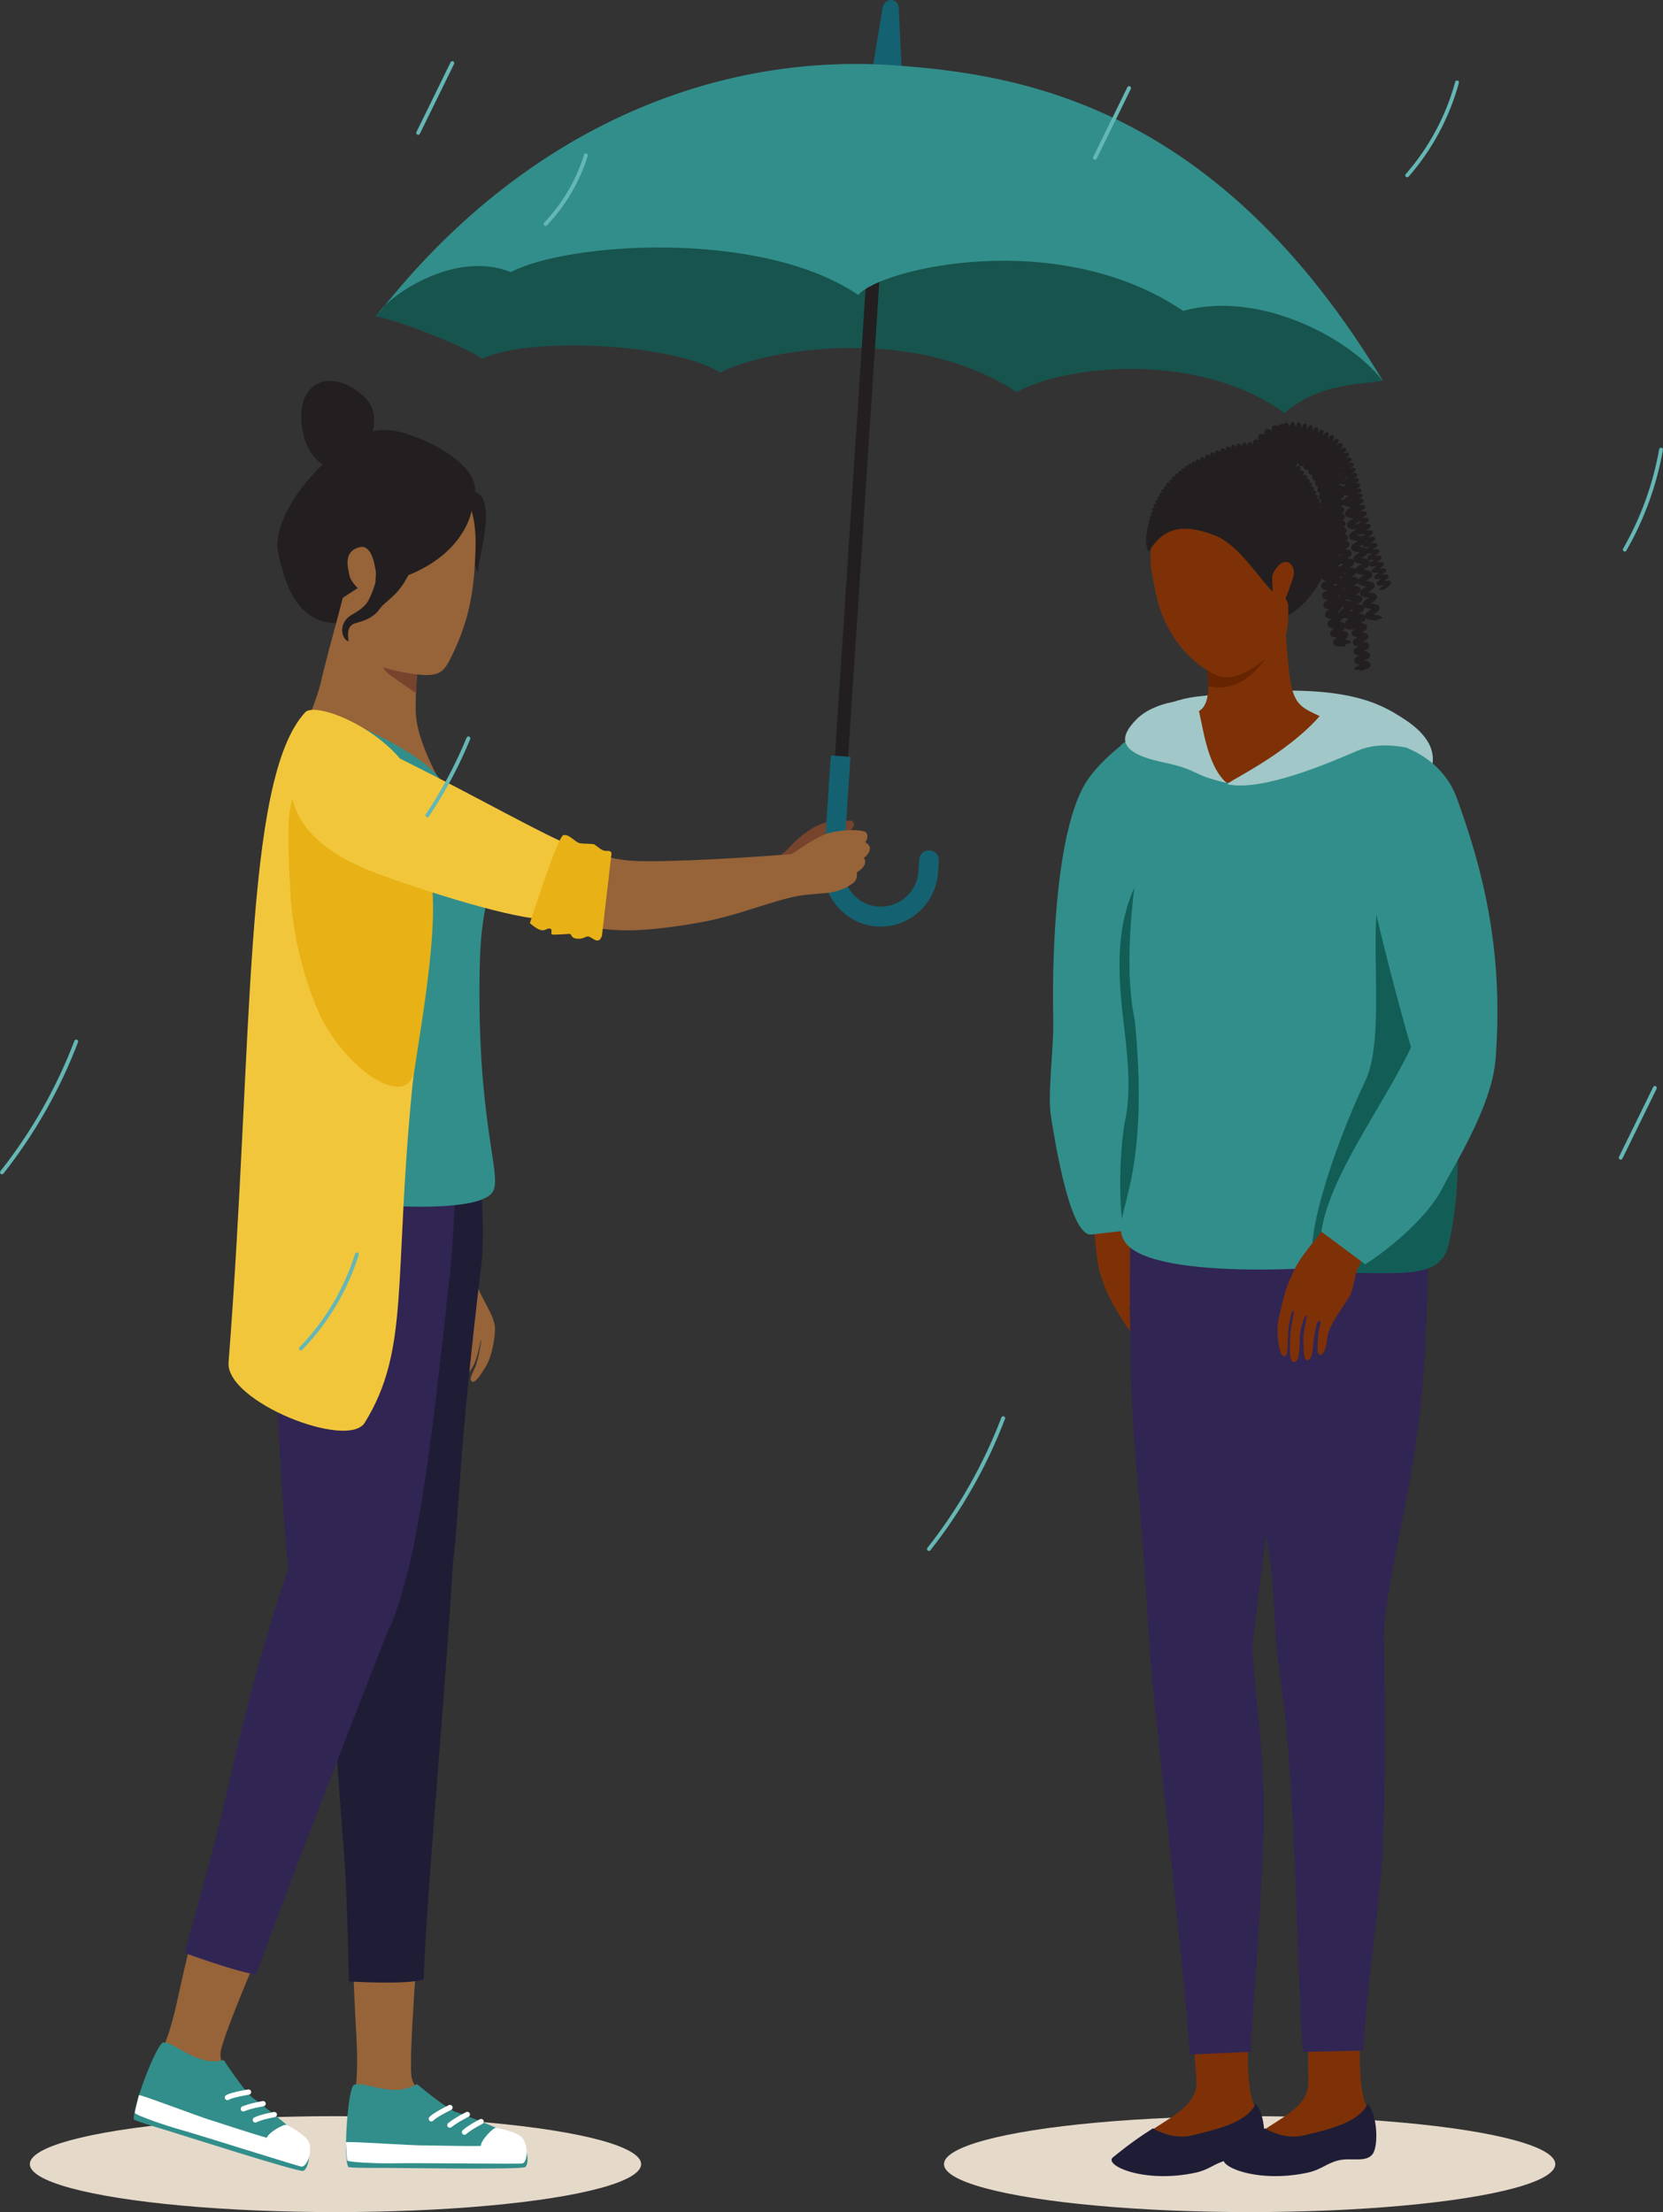 <?xml version="1.0" encoding="UTF-8"?>
<svg xmlns="http://www.w3.org/2000/svg" id="Layer_2" data-name="Layer 2" viewBox="0 0 568.18 755.94">
  <rect x="0" y="0" width="568.18" height="755.94" fill="#333333" stroke="none"/>
  <defs>
    <style>
      .cls-1 {
        fill: #65b7b5;
      }

      .cls-2 {
        fill: #976339;
      }

      .cls-3 {
        fill: #a1c7c8;
      }

      .cls-4 {
        fill: #e5d9ca;
      }

      .cls-5 {
        fill: #231f20;
      }

      .cls-6 {
        fill: #17544e;
      }

      .cls-7 {
        fill: #662400;
      }

      .cls-8 {
        fill: #7e3107;
      }

      .cls-9 {
        fill: #fff;
      }

      .cls-10 {
        fill: #76442d;
      }

      .cls-11 {
        fill: #146271;
      }

      .cls-12 {
        fill: #e09476;
      }

      .cls-13 {
        fill: #1e1d35;
      }

      .cls-14 {
        fill: #e8b115;
      }

      .cls-15 {
        fill: #125e57;
      }

      .cls-16 {
        fill: #f2c63b;
      }

      .cls-17 {
        fill: #328e8a;
      }

      .cls-18 {
        fill: #312553;
      }
    </style>
  </defs>
  <g id="Layer_1-2" data-name="Layer 1">
    <g>
      <g>
        <ellipse class="cls-4" cx="114.62" cy="739.55" rx="104.43" ry="16.39"></ellipse>
        <ellipse class="cls-4" cx="426.95" cy="739.55" rx="104.43" ry="16.39"></ellipse>
        <g>
          <g>
            <path class="cls-12" d="M124.66,373.05c-1.37,14.89,17.37,55.66,22.3,64.39,1.14,2.01,8.03,5.18,10.14,4.23,4.56-2.05,3.64-7.52,3.22-10.63-2.06-15.26-5.05-37.7-8.76-48.69-2.79-8.27-4.58-22.19-9.65-24.63-6.65-3.19-16.5,7.3-17.24,15.33Z"></path>
            <path class="cls-2" d="M146.49,437.2c-.92,7.66.78,11.67.83,13,.55,5.24,3.2,5.75,2.67,11.99-.62,3.1-1.48,4.72-.97,5.71.34.65,1.14,1.04,2.78-2.26,1.49-2.98,2.26-6.64,2.39-6.32.2.46.28,4.12-1.41,7.69-.91,1.77-.86,2.48-.58,3.08.71,1.53,3.87.81,6.94-11.34.43-1.72.31,4.71-.44,6.89-.85,2.45-4.26,5.86-2.77,7.05,2.05,1.62,3.83-2.97,5.54-5.56,1.72-2.59,2.68-9.27,2.89-9.25.21.02-.93,6.74-1.89,9.06-.78,1.89-1.99,3.89-1.59,4.67.62,1.16,1.62,1.16,5.03-4.52,2.43-3.88,3.32-11.1,3.21-13.29-.23-4.7-4.98-10.18-6.44-15.57l-9.77-21.21-9.6-.69,3.15,20.86Z"></path>
          </g>
          <path class="cls-10" d="M291.57,281.01c-.77-1.29-3.5-.03-5.98-.28-3.57-.37-9.57,1.96-16.2,9.13-1.44,1.55-3.12,2.94-6.24,4.03-1.73.6,3.38,4.55,6.74,3.92,2.63-.5,4.96-5.12,5.94-5.31,5.87-1.15,5.05-3.29,9.79-5.58,4.57-2.2,6.81-4.48,5.95-5.9Z"></path>
          <g>
            <path class="cls-11" d="M296.94,30.62l11.44-.38-1.29-26.75c.3-4.52-5.34-4.71-5.64-.19l-4.51,27.32Z"></path>
            <path class="cls-6" d="M306.23,27.69s114.07,17.9,166.02,102.39c-6.14,1.41-21.21.42-33.41,11.12-28.18-20.88-73.92-16.95-91.51-7.21-35.37-23.5-86.8-14.44-101.23-6.64-15.09-9.73-64.52-12.7-81.38-4.73-2.81-2.71-28.17-13.35-36.57-14.5,51.11-59.58,117.36-84.73,178.07-80.43Z"></path>
            <g>
              <rect class="cls-5" x="195.09" y="180.38" width="194.85" height="4.52" transform="translate(91.12 462.58) rotate(-86.25)"></rect>
              <path class="cls-11" d="M290.56,258.61l-2.45,37.32c-.45,6.87,4.48,13.01,11.32,13.82,7.34.86,13.88-4.65,14.36-11.94l.27-4.08c.12-1.85,1.72-3.25,3.57-3.13h0c1.85.12,3.25,1.72,3.13,3.57l-.26,3.91c-.7,10.74-9.84,19.1-20.58,18.54-10.88-.57-19.24-10.01-18.53-20.85l2.47-37.59,6.7.44Z"></path>
            </g>
            <path class="cls-17" d="M305.04,22.29c44.59,3.06,111.36,14.19,167.77,108.43-10.54-14.61-42.09-31.81-68.59-24.47-42.29-28.79-103.12-14.63-110.99-5.46-33.6-22.78-100.12-17.8-118.7-7.79-19.45-7.93-42.33,8.72-45.09,13.99,49.76-63.42,114.88-88.86,175.6-84.7Z"></path>
          </g>
          <g>
            <path class="cls-2" d="M140.72,710.3c2.08,8.82,25.25,14.62,29.31,18.95,1.23,1.31-3.78,5.37-13.02,6.04-1.56.11-12.7-1.04-22.63-2.11-7.44-.81-12.25-.05-13.33-2.03-1.63-3-.87-7.46-.42-10.37,2.69-17.22.76-22.93.08-48.44-.47-17.67,2.89-26.39,6.82-33.28,3.74-6.57,16.06,11.36,15.96,14.39-.09,3.03-4.17,50.95-2.78,56.86Z"></path>
            <path class="cls-17" d="M142.45,712.2s10.27,8.57,13.44,9.59c4.24,1.36,18.95,7.33,21.12,8.96,3.58,2.69,3.88,8.92,2.38,9.83-1.51.9-43.91.27-46.92.27s-13.31.05-13.5-.34c-1.76-3.53-.11-27.09,1.97-28.04,3.43-1.57,13.3,4.73,21.52-.27Z"></path>
            <path class="cls-9" d="M145.52,733.15c.76-.02,14.74.34,18.76.18-.1-1.83,4.27-6.4,5.25-6.2,1.24.25,6.72,1.41,8.55,3.08,2.48,2.26,2.36,8.51.42,9.11-.77.24-36.82-.21-42.82-.07-6.63.15-16.86-.32-17.03-.98-.2-.78-.45-6.19-.45-6.19.73-.43,22.51,1.18,27.32,1.08Z"></path>
            <path class="cls-9" d="M158.7,729.53c-.24,0-.48-.09-.65-.28-.34-.36-.33-.93.03-1.27,1.82-1.72,5.75-3.7,5.92-3.78.44-.22.98-.04,1.2.4.22.44.04.98-.4,1.2-.04.02-3.86,1.94-5.49,3.48-.17.16-.4.25-.62.25Z"></path>
            <path class="cls-9" d="M153.7,727.12c-.26,0-.51-.11-.69-.32-.32-.38-.27-.95.11-1.26,2.15-1.8,6-3.7,6.16-3.78.44-.22.98-.03,1.2.41.22.45.03.98-.41,1.2-.04.02-3.81,1.88-5.8,3.54-.17.14-.37.21-.58.21Z"></path>
            <path class="cls-9" d="M147.36,724.97c-.22,0-.44-.08-.61-.24-.36-.34-.38-.91-.04-1.27,1.42-1.52,6.11-3.82,6.64-4.07.45-.22.98-.03,1.2.42.22.45.03.98-.42,1.2-1.36.66-5.1,2.6-6.11,3.68-.18.19-.42.28-.66.28Z"></path>
          </g>
          <g>
            <path class="cls-2" d="M75.33,701.67c-.57,9.04,19.91,21.32,22.54,26.64.8,1.61-5.18,4.04-14.21,2-1.52-.35-11.85-4.68-21.04-8.59-6.89-2.93-11.71-3.6-12.16-5.81-.68-3.34,1.33-7.39,2.61-10.04,7.57-15.69,6.59-21.95,13.36-46.57,4.68-17.05,9.88-19.03,15.64-24.49,5.49-5.2,15.35,10.39,14.38,13.26-.97,2.87-20.74,47.55-21.12,53.6Z"></path>
            <path class="cls-17" d="M76.44,703.99s7.34,11.18,10.08,13.08c3.66,2.53,16,12.52,17.6,14.7,2.65,3.61,1.13,9.67-.58,10.1-1.7.43-42.09-12.49-44.98-13.36-2.88-.88-12.75-3.82-12.82-4.25-.66-3.89,7.77-25.95,10.03-26.26,3.74-.5,11.36,8.39,20.67,5.99Z"></path>
            <path class="cls-9" d="M73.29,724.93c.73.21,14.01,4.61,17.89,5.62.44-1.78,5.94-4.88,6.82-4.41,1.12.6,6.02,3.31,7.29,5.43,1.72,2.89-.21,8.83-2.24,8.84-.81,0-35.17-10.89-40.95-12.5-6.39-1.78-16.04-5.21-16.01-5.89.04-.81,1.37-6.05,1.37-6.05.82-.2,21.2,7.66,25.83,8.96Z"></path>
            <path class="cls-9" d="M87.22,725.33c-.33,0-.65-.18-.8-.5-.22-.44-.04-.98.4-1.2,2.24-1.12,6.58-1.87,6.76-1.9.49-.08.95.25,1.04.73.08.49-.25.95-.73,1.04-.04,0-4.26.74-6.26,1.74-.13.06-.27.1-.4.1Z"></path>
            <path class="cls-9" d="M83.13,721.57c-.35,0-.68-.2-.83-.55-.19-.46.02-.98.47-1.18,2.58-1.1,6.81-1.8,6.99-1.83.49-.08.95.25,1.03.74.08.49-.25.95-.74,1.03-.04,0-4.2.69-6.58,1.7-.11.05-.23.07-.35.07Z"></path>
            <path class="cls-9" d="M77.69,717.68c-.31,0-.61-.16-.78-.45-.25-.43-.1-.98.33-1.23,1.8-1.04,6.96-1.88,7.54-1.97.49-.08.95.26,1.03.75s-.26.95-.75,1.03c-1.49.24-5.64,1.01-6.92,1.75-.14.08-.3.12-.45.12Z"></path>
          </g>
          <path class="cls-5" d="M160.58,167.95c10.34-.36,2.8,22.41,2.7,27.67-1.26-2.19-6.42-18.68-8.13-21.65,0,0-10.46-5.46,5.43-6.02Z"></path>
          <path class="cls-5" d="M150.56,175.45c1.49-18.05-22.42-28.82-27.17-26.3-17.52,9.31-30.7,29.16-28.38,39.72,2.59,11.79,6.67,23.51,19.59,24.09,18.37.83,32.28,7.07,35.96-37.52Z"></path>
          <path class="cls-13" d="M161.99,385.24c-7.51-14.99-61.2-18.36-62.06,11.39-1.1,37.96,8.15,94.34,15.37,129.24-2.25,32.65-.9,66.21.73,87.63,2.17,28.49,2.21,25.48,3.19,63.62,0,0,19.87,1.24,25.53-.7.83-27.19,7.9-103.99,9.99-142.35,2.34-17.58,1.58-34.27,9.75-102.22,1.82-15.16-1.83-43.37-2.5-46.63Z"></path>
          <path class="cls-18" d="M157.37,363.45c-33.04-2-59.09-5.01-61.26,20.74-4.55,53.79-.86,117.81,2.39,151.93-8.89,25.89-15.47,51.61-19.38,69.2-6.2,27.9-8.63,34.43-16.01,62.07,0,0,17.9,6.57,24.4,7.35,10.47-28.96,33.33-87.6,45.25-118.02.67-1.1,1.23-2.27,1.66-3.5.58-1.68,1.14-3.34,1.69-5.02.03-.07.05-.14.08-.21.41-1.05.72-2.08.95-3.08,5.29-17.44,9.19-39.96,16.68-110.54,1.61-15.19,3.71-67.57,3.56-70.91Z"></path>
          <path class="cls-2" d="M145.14,205.73c-1.07,9.67-3.19,23.08-3.12,36.71.07,12.26,9.88,26.06,11.69,32.61-.22,18.84-54.55,19.27-59.9,15.54,2.24-24.38,13.74-48.51,15.69-56.95,3.82-16.53,9.08-32.05,10.54-43.92,1.98-16.05,24.63,11.5,25.09,16Z"></path>
          <path class="cls-17" d="M166.65,296.1c-3.28-12.24-5.5-7.39-16.2-29.46-4.14-8.55-39.41-25.8-43.99-21.8-12.9,32.08-20.97,154.78-14.44,160.9,4.18,3.92,72.3,12.23,76.65.93,2.48-6.44-5.94-25.16-4.75-77.06.52-22.78,5.09-24.7,2.73-33.51Z"></path>
          <path class="cls-16" d="M143.03,271.97c-3.39-19.48-34.05-32.69-38.63-28.68-21.41,22.81-17.77,112.6-26.31,222.26-1.05,13.48,40.76,29.98,46.53,20.63,15.46-25.08,9.8-48.29,16.16-113.94,2.2-22.68,10.75-51.43,2.26-100.27Z"></path>
          <path class="cls-14" d="M141.54,365.85c3.77-24.21,10.68-63.59,2.8-73.78-6.13-7.94-31.49-39.6-41.52-24.91-4.56,6.68-5.04,12.64-3.55,38.76,1.19,20.84,8.59,38.46,11.11,43.06,10.32,18.85,29.18,29.52,31.15,16.87Z"></path>
          <path class="cls-10" d="M127.71,219.2c-6.57-12.06,16.52-11.88,16.09-6.6-1.31,15.85-1.66,24.19-1.66,24.19,0,0-2.33-1.41-8.09-5.53-5.32-3.81-1.41-3.03-6.33-12.06Z"></path>
          <path class="cls-2" d="M140.35,160.81c2.35.09,23.19-3.09,22.12,27.05-.44,12.5-1.59,22.85-8.02,36.08-2.95,6.07-4.15,8.28-17.01,5.71-6.4-1.28-16.41-3.18-19.74-16.84-2.37-9.7,2.49-31.59,3.03-36.84,1.45-14.07,12.88-13.66,19.62-15.15Z"></path>
          <path class="cls-5" d="M161.64,170.91c4.59-10.17-13.03-19.43-19.77-21.56-16.77-7.18-26.3,2.2-37.7,21.61-11,18.74.04,35.73,5.97,39.03,2-2.52,4.81-4.32,13.29-9.81,1.64-1.06,1.25-10.7,2.56-9.44,5.45,5.27-.76,9.84,4.87,8.52,23.41-5.5,30.59-20.1,30.78-28.34Z"></path>
          <path class="cls-2" d="M128.01,193.18c-.48-2.64-1.91-6.94-5.01-6.21-5.93,1.38-4.09,7-3.61,9.66.48,2.66,5.05,6.86,6.49,6.28,1.44-.57,2.61-7.07,2.13-9.73Z"></path>
          <path class="cls-5" d="M119.17,161.56s-14.6.57-16.16-17.1c-1.28-14.51,10.46-18.8,21.14-9.14,10.67,9.66-4.97,26.24-4.97,26.24Z"></path>
          <path class="cls-5" d="M153.72,179.62s-6.66,2.85-14.67,17.8c-3.51,6.56-7.5,8.03-9.24,10.56-2.32,3.38-5.8,4.23-8.58,5.05-3.54,1.04-1.87,6.19-2.22,6.1-2.1-.52-3.78-5.89.89-8.86,1.98-1.26,4.58-2.47,6.01-5.15,2.96-5.56,3.31-11.75,5.21-14.61,2.96-4.45,19.99-17.84,22.6-10.89Z"></path>
          <path class="cls-2" d="M295.61,287.85c1.13-1.59.94-3.14-.13-3.62-1.83-.82-6.99-.65-10.58.05-5.04.99-8.3,3.67-14.46,7.6-.25.02-.47.04-.67.05-14.65,1.16-40.67,2.77-52.78,2.28-9.42-.38-14.9-3.87-21.37-1.56-11.84,4.23-13.26,17.28-.85,21.72,7.7,2.76,15.88,5.9,43.77.98,13.89-2.45,24.18-7.27,34.28-9.21,4.54-.7,9.99-.91,10.86-1.1,4.78-1.09,5.51-1.78,7.51-3.07,1.16-.75,1.8-1.91,1.54-3.87,2-1.12,3.74-3.16,2.42-4.94.83-.47,3.9-3.51.48-5.32Z"></path>
          <path class="cls-16" d="M182.13,313.77c2.98-5.63,10.1-17.57,10.17-25.98-14.43-6.63-35.39-18.89-64.54-32.89-21.67-10.41-26.81-1.64-28.1,12.49-.84,9.24,4.9,21.25,26.31,29.99,8.67,3.54,41.15,14.54,56.15,16.4Z"></path>
          <path class="cls-14" d="M192.44,285.44c1.77-.69,4.09,2.42,5.65,2.71,1.03.2,4.05.17,4.79.34.47.11,1.99,1.63,3.21,2.12,1.22.5,2.33-.37,2.85.93l-3.27,28.15c-1.02,3.35-3.12.84-4.32.42-1.26-.44-1.61.83-4,.69-2.52-.15-1.93-1.72-2.76-1.67s-4.67.33-5.83.24c-.99-.08.37-1.86-.91-2.05-1.72-.25-1.87,2.4-6.81-1.84,0,0,9.37-29.25,11.38-30.04Z"></path>
        </g>
        <g>
          <path class="cls-8" d="M408.78,711.27c.28,10.54-13.85,13.55-20.84,21.35-2.71,3.02,31.2,2.24,34.06-2.55,1.86-3.1,9.84-5.45,7.23-9.31-4.86-7.2-1.98-31.6-2.38-39.39-1.36-26.62-20.86-3.85-20.74-.72.12,3.13,2.51,24.36,2.67,30.62Z"></path>
          <path class="cls-13" d="M393.92,727.31s6.51,4.18,13.56,2.38c7.51-1.91,18.36-4.07,21.54-10.76,3.28,3.29,3.85,14.42,1.66,17.23-2.35,3.02-7.47.99-11.85,2.16-4.07,1.08-5.73,3.15-10.31,4.14-17.84,3.85-31.63-2.64-28.24-5.26,1.59-1.23,5.89-4.98,13.64-9.88Z"></path>
          <path class="cls-8" d="M373.67,418.73c.66,6.26,1.01,12.93,2.51,17.43,1.42,4.26,2.63,7.12,4.88,10.83,1.48,2.43,2.95,5.17,4.15,6.62,2.78,3.36,6.42,7.98,7.76,4.92.39-.89-2.82-4.45-4.7-7.14-1.89-2.69-2.93-5.04-2.66-4.86.4.27,2.51,3.6,5.07,6.51,2.14,2.44,6.46,7.63,7.54,5.8.92-1.55-1.26-3.61-5.11-7.97-1.27-1.43-3.41-6.32-2.97-6.31.42,0,2.73,4.39,4.33,5.98,1.87,1.85,5.57,6.19,6.54,4.67,1.02-1.6-1.78-4.23-3.74-6.99-1.83-2.57-2.72-5.4-2.56-5.49.16-.09,1.16,1.8,3.02,3.95,1.62,1.88,4.28,5.29,5.08,4.33.85-1.02-.17-3.29-2.32-5.97-.96-1.2-1.67-3.01-2.04-4.31-1.43-5.03-2.07-10.99-2.77-12.36-2.69-5.22-3.94-5.47-4.83-9.94-.76-3.81.21-24.2.21-24.2l-19.56-1.95s1.48,19.84,2.17,26.46Z"></path>
          <path class="cls-17" d="M359.04,381.33c-1.18-7.29,1-23.19.81-32.23-.6-29.04,1.78-67.92,11.72-82.56,7.17-10.56,22.13-19.38,23.18-19.5-4.69,23.17.46,132.02-3.75,172.72l-17.87,2.09c-7.44,1.43-12.58-31.17-14.1-40.54Z"></path>
          <path class="cls-15" d="M384.39,383.04c2.23-10.29.79-22.83-.61-34.49-3.66-30.62.58-41.82,11.38-59.13,4.03-6.46,19.56,90.14,15.36,130.85l-22.29,5.71c-7.44,1.43-5.85-33.67-3.84-42.94Z"></path>
          <path class="cls-18" d="M446.8,407.76c.43,8.85-15.1,119.67-18.91,155,.22,11.36,4.91,41.1,3.79,65.46-2.26,49.11-3.5,53.32-4.32,72.94l-20.81.92c-1.45-22.14-11.08-110.12-12.64-125.33-.93-9.14-1.79-23.59-1.92-25.74-4.28-69.14-6.68-55.12-5.73-142.79l60.54-.44Z"></path>
          <path class="cls-8" d="M447.03,711.27c.28,10.54-13.85,13.55-20.84,21.35-2.71,3.02,31.2,2.24,34.06-2.55,1.86-3.1,9.84-5.45,7.23-9.31-4.86-7.2-1.98-31.6-2.38-39.39-1.36-26.62-18.37-3.72-18.25-.59.12,3.13,0,24.24.17,30.5Z"></path>
          <path class="cls-13" d="M432.17,727.31s6.51,4.18,13.56,2.38c7.51-1.91,18.36-4.07,21.54-10.76,3.28,3.29,3.85,14.42,1.66,17.23-2.35,3.02-7.47.99-11.85,2.16-4.07,1.08-5.73,3.15-10.31,4.14-17.84,3.85-31.63-2.64-28.24-5.26,1.59-1.23,5.89-4.98,13.64-9.88Z"></path>
          <path class="cls-18" d="M486.27,383.69c3.27,27.51,1.16,81.23-1.27,100.5-3.91,31.03-9.91,50.48-12.25,72.27.22,11.36.88,45.61-.21,73.28-.83,20.9-4.81,40.64-6.77,71.01l-20.54.44c-.94-8.39-1.73-35.67-2.84-63.8-1.2-30.55-3.07-52.39-5.36-67.47-1.89-12.42-1.04-18.81-3.01-36.38-7.5-42.67-9.88-135.34-8.56-131.81l60.81-18.03Z"></path>
          <path class="cls-3" d="M480.26,246.07c-10.63-7.12-23.69-13.43-70.99-8.07-13.01,1.47-21.23,8.68-22.25,10.25-3.86,5.96,44.86,32.61,67.6,34.58,13.59,1.18,52.63-18.7,25.64-36.76Z"></path>
          <path class="cls-8" d="M438.04,198.86c2.73,35.42,1.66,40.26,9.56,44.27,8.8,4.47,18.13,7.49,22.28,8.41,6.85,1.52-10.43,25.81-17.46,29.99-7.03,4.18-33.12,12.83-39,7.46-3.85-3.53-26.69-14.04-22.65-36.2.94-5.15,11.46-5.35,19.04-9.91,8.94-5.38-4.69-41.96-.65-44.75,4.04-2.78,28.49-5.03,28.88.73Z"></path>
          <path class="cls-7" d="M412.24,224.93s.46,5.36.55,9.51c5.78,1.55,15.65.36,23.97-16.9,4.57-9.47-25.15,4.98-24.53,7.38Z"></path>
          <path class="cls-8" d="M438.17,187.44c1.49-11.56,4.27-5.68-3.45-17.15-9.14-13.56-39.27-.22-40.7,10.58-1.42,10.81-1.26,11.68,1.03,22.47,4.03,18.88,18.95,28.41,24.11,28.11,4.09.36,12.32-4.26,18.98-12.01,4.51-5.25.03-32,.03-32Z"></path>
          <path class="cls-17" d="M453.52,244.12c-1.23,8.59-28.64,24.22-34.59,23.3-2.83-.85-8.85-10.3-12.69-23.75-1.34-.26-13.51,2.06-17.02,4.24-2.34,14.51,6.33,53.12,6.33,53.12l69.56-6.05,11.97-43.27-23.57-7.6Z"></path>
          <path class="cls-17" d="M465.59,249.8c-5.6,9.39-50.46,79.57-63.73,13.99-1.34-11.66.82-18.09,1.59-20.45-2.93.29-15.58,7.48-20.35,11.12-.25.34,7.71,28.07,6.63,34.16-1.58,8.89-6.48,39.58-2.01,60.03,5.8,58.85-9.28,66.98-3.39,75.75,9.39,14.01,76.89,9.06,89.26,6.27,13.22-2.98,6.83-43.9,4.04-56.07,2.25-22.33,10.76-37.81,11.75-48.6,1.38-15.14,10.76-58.9-11.4-72.34-4.07-2.1-8.08-2.77-12.38-3.87Z"></path>
          <path class="cls-15" d="M452.51,434.99c25.57-.46,39.59,2.93,42.44-9.8.92-4.11,4.57-18.58,2.51-48.01-1.87-26.78-9.41-47.84-11.82-70.98-1.69-16.23-.27-8.85-9-7.51-12.95,1.99-1.32,52.17-10.16,70.66-11.08,23.19-25.51,65.84-13.97,65.64Z"></path>
          <path class="cls-17" d="M511,361.62c2.88-37.91-4.88-65.74-13.23-88.8-7.52-20.77-34.49-22.35-35.82-17.54-3.52,12.71,11.47,73.38,21.45,107.12,5.09,10.86,26.85,9.07,27.6-.78Z"></path>
          <path class="cls-8" d="M452.59,419.58c-3.89,4.95-8.28,9.98-10.34,14.25-1.94,4.04-3.07,6.94-4.04,11.17-.63,2.77-1.49,5.77-1.64,7.64-.35,4.34.52,11.53,2.5,10.78,1.29-.49.72-7.01,1.25-10.25.52-3.25,1.19-5.5,1.47-5.34.69.38-.7,4.33-.9,8.21-.16,3.23-.67,9.97,1.37,9.41,1.74-.48,1.61-3.46,1.89-9.27.09-1.91,1.54-7.14,2.26-6.6.34.26-1.1,5.05-1.06,7.3.05,2.63-.31,8.32,1.44,7.91,1.85-.44,1.67-4.28,2.18-7.62.48-3.12.95-6.22,1.99-5.72.65.31-.42,2.1-.59,4.94-.14,2.48-.62,6.77.63,6.64,1.32-.13,2.17-2.47,2.5-5.9.15-1.53.9-3.32,1.54-4.51,2.48-4.6,6.17-9.33,6.62-10.8,1.71-5.62.98-6.67,3.46-10.5,2.11-3.26,17.01-17.22,17.01-17.22l-12.67-15.02s-12.76,15.27-16.88,20.5Z"></path>
          <path class="cls-17" d="M451.46,420.9c2.75-18.95,20.89-42.63,30.61-62.9l26.48-7.33c9.74,14.58-12.29,48.22-15.56,54.98-4.94,10.18-18.64,21.46-26.56,26.39l-14.97-11.14Z"></path>
          <path class="cls-3" d="M388.19,245.91c6.21-6.37,19.75-8.12,21.03-4.3,1.72,5.15,2.73,19.71,9.88,25.96-13.15-3.09-8.53-4.27-22.14-7.17-16.15-3.44-13.92-9.2-8.76-14.49Z"></path>
          <path class="cls-3" d="M485.72,254.37c-11.13-14.17-27.03-18.84-34.03-10.57-12.59,14.87-34.03,23.87-32.12,24.26,11.58,2.32,33.1-6.71,44.12-11.47,12.74-5.5,26.6,3.6,22.03-2.22Z"></path>
          <path class="cls-5" d="M475.18,198.83c-.25-.59-.91-.47-2.38-.22-.02,0-.03,0-.05,0,1.24-.81,1.85-1.24,1.61-1.86-.24-.61-.93-.51-2.45-.27,1.26-.8,1.88-1.22,1.65-1.84-.23-.62-.93-.52-2.45-.3,1.31-.82,1.9-1.2,1.67-1.83-.22-.62-.92-.53-2.46-.33,1.31-.81,1.91-1.19,1.69-1.82-.22-.62-.92-.54-2.46-.34,1.32-.8,1.92-1.18,1.7-1.81-.22-.63-.92-.55-2.45-.36,1.32-.8,1.93-1.17,1.71-1.8-.21-.63-.92-.55-2.45-.37,1.33-.79,1.93-1.16,1.72-1.78-.21-.63-.91-.56-2.45-.39,1.33-.78,1.94-1.14,1.73-1.77-.21-.63-.91-.56-2.44-.4,1.33-.77,1.94-1.13,1.74-1.76-.2-.63-.91-.57-2.44-.42,1.34-.76,1.95-1.11,1.75-1.74-.2-.63-.9-.58-2.43-.45,1.34-.74,1.95-1.08,1.77-1.71-.19-.63-.93-.6-2.4-.49,1.34-.71,1.96-1.03,1.79-1.66-.16-.58-.79-.63-2.02-.58-.01-.04-.03-.07-.04-.1,1.18-.54,1.67-.81,1.55-1.38-.11-.53-.56-.61-1.68-.59,1.04-.42,1.43-.67,1.31-1.2-.11-.53-.57-.6-1.7-.57,1.04-.44,1.43-.69,1.31-1.22-.12-.54-.59-.6-1.72-.54,1.04-.46,1.43-.72,1.29-1.25-.13-.54-.6-.58-1.75-.5,1.04-.49,1.43-.76,1.28-1.29-.15-.54-.62-.57-1.78-.46,1.04-.52,1.42-.8,1.26-1.33-.16-.54-.64-.55-1.81-.4,1.04-.56,1.41-.86,1.23-1.39-.18-.53-.67-.53-1.85-.33,1.03-.62,1.4-.93,1.2-1.45-.21-.53-.7-.5-1.9-.24,1.02-.68,1.39-1.01,1.15-1.53-.24-.53-.74-.46-1.96-.12,1.01-.77,1.36-1.12,1.08-1.63-.28-.52-.79-.4-2.01.04.97-.87,1.31-1.26.99-1.75-.33-.5-.83-.33-2.06.25.91-1,1.23-1.43.84-1.9-.39-.48-.88-.23-2.09.51.81-1.16,1.09-1.63.64-2.05-.46-.43-.92-.1-2.05.84.65-1.32.87-1.84.34-2.19-.52-.35-.92.04-1.85,1.13.42-1.32.56-1.89.02-2.17-.53-.28-.92.14-1.71,1.18.34-1.26.44-1.82-.1-2.07-.55-.25-.92.18-1.67,1.28.28-1.3.36-1.86-.2-2.09-.57-.23-.93.27-1.61,1.4.21-1.34.25-1.92-.33-2.1-.59-.19-.9.31-1.53,1.54.1-1.38.11-1.97-.49-2.12-.59-.14-.86.37-1.37,1.6-.02-.01-.04-.02-.06-.03-.03-1.32-.1-1.88-.7-1.96-.57-.07-.79.39-1.12,1.51-.05-.01-.11-.02-.15-.02-.02-.05-.04-.1-.06-.15-.17-1.04-.33-1.48-.88-1.48h0c-.46,0-.65.31-.79,1-.07.04-.14.1-.21.16,0,0-.02,0-.03,0v.04c-.07.06-.14.13-.2.21-.31-.92-.55-1.29-1.07-1.21-.24.04-.39.16-.48.36-.12-.03-.25-.05-.4-.04-.38.02-.64.15-.84.37-.18-.12-.36-.14-.58-.05-.31.12-.43.34-.42.72-.38-.41-.81-.59-1.38-.38-.78.28-.89.95-.78,1.89-.69-.64-1.29-.95-1.97-.5-.65.42-.65,1.05-.39,1.87-.73-.44-1.33-.59-1.89-.07-.53.49-.48,1.07-.14,1.79,0,0-.01.01-.02.02-.73-.3-1.29-.33-1.76.23-.32.39-.36.79-.21,1.23-.02.01-.03.02-.05.04l.04.05c-.03.08-.06.17-.09.25-.24-.66-.46-1.15-1.01-1.12-.54.03-.71.53-.88,1.21-.29-.63-.56-1.09-1.09-1.02-.53.07-.66.58-.78,1.26-.34-.6-.64-1.04-1.16-.93-.52.11-.62.62-.69,1.3-.37-.57-.69-.99-1.2-.85-.51.14-.58.65-.62,1.33-.4-.55-.74-.94-1.24-.78-.5.16-.55.67-.55,1.35-.42-.53-.78-.9-1.27-.72-.49.18-.52.69-.5,1.36-.43-.51-.8-.87-1.29-.67-.48.19-.5.71-.46,1.37-.45-.49-.83-.84-1.3-.63-.47.21-.48.72-.42,1.38-.46-.48-.84-.81-1.31-.6-.47.22-.46.72-.39,1.38-.46-.47-.86-.79-1.32-.57-.46.22-.45.73-.36,1.38-.47-.46-.87-.78-1.33-.54-.34.17-.4.48-.34.9-.32-.28-.6-.41-.93-.22-.33.19-.38.5-.3.91-.33-.27-.62-.38-.94-.18-.32.2-.35.51-.26.93-.34-.25-.64-.35-.95-.14-.31.21-.33.53-.22.94-.35-.24-.65-.33-.96-.1-.31.23-.31.54-.18.95-.36-.22-.67-.3-.96-.05-.29.24-.28.56-.13.96-.37-.21-.68-.26-.97,0-.28.26-.25.57-.09.96-.38-.19-.7-.23-.97.04-.27.27-.23.58-.04.97-.39-.17-.71-.2-.96.08-.26.28-.2.6,0,.97-.4-.15-.72-.16-.96.13-.24.3-.17.6.06.97-.41-.13-.72-.13-.95.18-.23.31-.14.61.11.96-.41-.11-.73-.09-.94.23-.21.32-.11.62.15.96-.42-.09-.73-.06-.93.27-.2.33-.08.62.2.95-.42-.07-.73-.02-.91.32-.18.34-.05.62.24.93-.42-.05-.73.02-.89.36-.16.34-.02.62.29.92-.42-.03-.73.05-.87.4-.15.35.01.62.33.91-.43,0-.72.09-.85.44-.13.36.04.62.37.89,0,0,0,0,0,0-.42.01-.72.12-.83.48-.1.31.03.54.28.76-.02.05-.04.09-.06.14-.32.05-.53.19-.61.5-.07.25,0,.45.17.62-.04.11-.08.22-.12.33-.2.08-.34.22-.38.46-.04.18,0,.33.07.46-.07.22-.14.44-.2.66-.07.08-.11.18-.13.31-.01.07,0,.13,0,.19-.98,3.69-.91,6.88.15,8.85,4.83-7.61,10.7-10.32,23.11-5.43,7.79,3.41,14.11,13.68,18.7,18.43,2.38,2.46,4.22,1.29,5.39,3.65.38.76.52,1.24.6,1.66-.01.03-.02.07-.02.1-.01,0-.02,0-.04,0,.03,1.12.03,2.22,0,3.28.07-.09.1-.2.1-.32.2.12.39.13.62,0,.22-.13.31-.3.31-.53.2.1.39.1.6-.05.21-.14.29-.31.27-.53.2.08.39.07.59-.09.2-.15.26-.33.24-.54.2.07.39.04.58-.12.19-.16.25-.33.22-.54.2.06.38.02.57-.14.18-.16.23-.34.2-.55.2.05.38,0,.56-.16.17-.17.22-.35.18-.55.2.04.38,0,.55-.18.17-.17.21-.35.16-.55.2.03.38-.02.54-.2.16-.18.2-.36.14-.55.2.03.37-.03.53-.22.15-.18.18-.36.13-.56.2.02.37-.04.52-.23.15-.19.17-.37.11-.56.2.01.37-.05.51-.25.14-.19.16-.37.1-.56.2,0,.37-.06.51-.26.14-.19.15-.37.08-.56,0,0,0,0,.01,0,.2,0,.36-.08.49-.27.13-.2.14-.38.06-.57.2,0,.37-.08.49-.29.13-.2.13-.39.05-.57.2,0,.36-.09.49-.3.12-.21.12-.39.03-.58.21-.01.37-.11.48-.32.12-.22.11-.4,0-.59.16-.01.28-.07.38-.19.33.33.87.54,1.52.72-1.03.42-1.75.87-1.68,1.76.07.91.86,1.24,1.95,1.51-1.02.46-1.73.93-1.63,1.83.1.91.91,1.21,2.02,1.44-1.01.51-1.71,1.01-1.56,1.91.14.91.97,1.17,2.09,1.34-.99.56-1.67,1.1-1.48,1.99.19.9,1.03,1.12,2.16,1.23-.96.61-1.61,1.18-1.37,2.07.23.88,1.07,1.06,2.2,1.12-.92.65-1.54,1.25-1.26,2.12.27.86,1.11,1.01,2.22,1.02-.89.68-1.47,1.3-1.17,2.15.28.79,1.03.95,2.03.95.32,0,.66-.02,1.02-.03.45-.02,1.2-.06,1.41,0-.1-.02-.41-.17-.55-.56l2.12-.77c-.29-.81-1.08-.95-2.12-.95.82-.64,1.35-1.23,1.08-2.05-.27-.8-1.03-.98-2.06-1,.49-.36.87-.7,1.06-1.09.34.51.92.65,1.63.65.44,0,.93-.06,1.45-.11.06,0,.13-.01.2-.02-.68.39-1.09.8-1.01,1.46.11.86.93,1.11,2.11,1.33-1.1.48-1.85.91-1.76,1.77.09.86.9,1.13,2.08,1.38-1.11.45-1.86.86-1.8,1.73.07.86.87,1.16,2.04,1.43-1.12.42-1.88.81-1.84,1.67.04.86.83,1.18,1.99,1.49-1.13.38-1.9.75-1.88,1.61l1.98-.03c0,.35-.19.57-.26.62.18-.12.91-.36,1.34-.5,1.44-.47,2.48-.81,2.44-1.82-.03-.9-.88-1.21-2.11-1.54,1.19-.44,2.01-.83,1.95-1.73-.06-.9-.91-1.19-2.15-1.47,1.18-.47,1.98-.88,1.9-1.78-.08-.9-.94-1.16-2.18-1.42,1.16-.5,1.95-.93,1.85-1.82-.1-.89-.97-1.14-2.21-1.36,1.15-.52,1.93-.97,1.8-1.86-.12-.89-.99-1.12-2.23-1.31,1.07-.52,1.81-.96,1.77-1.76.41.66,1.43.76,2.68.88.46.04,1.24.12,1.44.21-.06-.03-.23-.16-.3-.42l1.83-.5c-.26-.95-1.37-1.05-2.78-1.19-.08,0-.17-.02-.26-.02.07-.05.13-.09.19-.13,1.19-.81,2.12-1.45,1.89-2.41-.23-.95-1.35-1.09-2.76-1.26-.08,0-.17-.02-.26-.03.07-.05.14-.09.2-.13,1.2-.78,2.15-1.4,1.94-2.37-.21-.96-1.33-1.12-2.74-1.31-.08-.01-.17-.02-.26-.04.08-.05.15-.09.22-.14,1.21-.76,2.17-1.36,1.97-2.33-.2-.97-1.31-1.14-2.73-1.35-.08-.01-.17-.03-.26-.04.08-.05.16-.1.22-.14,1.22-.75,2.18-1.34,1.99-2.31-.19-.97-1.3-1.15-2.72-1.38-.08-.01-.17-.03-.26-.04.08-.05.16-.1.23-.14.82-.49,1.51-.91,1.84-1.42,0,0,0,.02,0,.03.23.63.94.54,2.49.33,0,0,0,0,0,0-1.33.83-1.93,1.21-1.7,1.83.23.63.99.53,2.5.32,0,0-.02.01-.02.02-1.31.83-1.91,1.22-1.67,1.84.24.63,1,.52,2.53.29-.03.02-.05.03-.08.05-1.27.84-1.86,1.22-1.62,1.83.26.65,1.06.51,2.66.23,0,0,0,0,0,0-.11.08-.22.16-.31.23-1.19.85-1.68,1.2-1.41,1.78l1.08-.5c.1.22.03.43-.03.5.11-.13.68-.54,1.05-.81,1.34-.96,2.07-1.48,1.8-2.15ZM468.13,186.88c-.47.28-.85.51-1.14.72-.48-.42-1.33-.57-2.33-.74-.08-.01-.17-.03-.26-.05.09-.05.17-.1.24-.14.37-.22.72-.43,1.02-.63-.06.15-.07.3-.01.47.21.63.93.55,2.48.37ZM463.12,194.54c-.39-.43-1.13-.53-2.07-.58,1.07-.64,1.78-1.17,1.56-2.03-.22-.87-1.1-1.01-2.34-1.07,1.06-.65,1.77-1.17,1.54-2.03-.22-.86-1.13-1.01-2.33-1.08,1.08-.64,1.76-1.11,1.56-1.95-.15-.61-.6-.84-1.33-.92.63-.38.95-.77.82-1.38-.12-.61-.57-.85-1.29-.96.64-.35.97-.73.86-1.35-.1-.62-.53-.87-1.25-1.01.65-.33.99-.69.91-1.31-.08-.62-.5-.89-1.21-1.05.66-.31,1.02-.66.96-1.28-.06-.63-.48-.92-1.19-1.1.68-.29,1.05-.63,1.01-1.26-.04-.64-.46-.94-1.2-1.14.39-.15.68-.33.86-.55.46.47,1.35.6,2.41.76.04,0,.09.01.14.02,0,.03.02.06.03.09-.03.02-.06.03-.08.05-1.23.76-2.2,1.36-2.01,2.33.19.96,1.29,1.14,2.69,1.37.09.01.18.03.28.05-.07.05-.15.09-.21.13-1.24.74-2.21,1.33-2.03,2.31.18.97,1.29,1.16,2.69,1.4.09.01.18.03.28.05-.08.05-.15.09-.22.13-1.24.73-2.22,1.31-2.04,2.29.18.97,1.29,1.16,2.69,1.41.09.01.18.03.28.05-.08.05-.16.09-.23.14-1.24.73-2.21,1.31-2.04,2.28.18.97,1.29,1.17,2.69,1.41.09.01.18.03.28.05-.08.05-.16.1-.23.14-1.23.73-2.21,1.31-2.03,2.29.18.97,1.29,1.16,2.7,1.4.09.01.18.03.28.05-.09.05-.17.1-.24.14-.98.59-1.79,1.07-1.99,1.74ZM461.38,209.02c-.14,0-.28,0-.42,0,.32-.28.61-.55.86-.81.22.04.45.07.7.1-.46.24-.85.46-1.14.7ZM461.44,205.48c-.5-.17-1.14-.21-1.83-.24.21-.16.41-.32.6-.47.4.26,1,.36,1.73.43-.18.09-.34.19-.5.28ZM454.59,152.92c-.05.09-.1.17-.14.25-.09.05-.19.09-.29.15.04-.07.07-.13.1-.19.1-.05.21-.12.33-.21ZM458.86,171.01c-.21-.18-.51-.31-.9-.42.75-.28,1.16-.62,1.13-1.29,0-.05-.01-.1-.02-.15.42.11.93.17,1.48.23.05,0,.11.01.16.02,0,.03.01.05.02.08-.02.01-.05.03-.07.04-.8.52-1.49.96-1.81,1.48ZM457.93,193.7c-.33-.09-.69-.17-1.08-.24.45-.26.87-.5,1.21-.76.31.06.67.08,1.07.1-.51.31-.93.6-1.21.91ZM460.5,163.09c-.45.23-.75.42-.92.6-.08,0-.17,0-.26-.02.14-.13.29-.25.4-.35.08-.07.16-.13.23-.2.16,0,.34-.02.54-.04ZM457.81,168.09s0,.04,0,.05c-.03,0-.05-.02-.08-.02.03-.01.05-.02.07-.03ZM451.27,173.04s.08.08.12.11c-.02.08-.03.16-.03.25-.13-.03-.27-.05-.44-.05.14-.11.26-.21.34-.32ZM443.97,160.94c.35-.55.57-1.01.25-1.4-.31-.38-.78-.27-1.36-.05-.02-.02-.04-.04-.05-.06.24-.43.39-.8.28-1.11.12-.05.24-.12.36-.22.03.46.21.81.63,1.05.43.25.83.22,1.25,0-.07.47.04.86.42,1.18.39.33.79.37,1.26.22-.16.47-.14.88.19,1.28.33.41.74.51,1.25.43-.26.45-.31.88-.04,1.34.24.42.59.59,1.04.62,0,.07,0,.15.03.22-.22.35-.27.72-.1,1.14.17.42.46.63.85.73-.03.12-.03.24.02.37,0,.01.01.03.02.04-.19.29-.25.62-.14,1,.13.44.39.69.78.83-.03.11-.03.24,0,.37,0,.01,0,.03.01.04-.24.28-.35.61-.27,1.03.09.5.37.78.81.95-.01.08,0,.17.01.26,0,0,0,.01,0,.02-.26.21-.43.45-.49.75-.15-.05-.34-.07-.56-.07.38-.31.59-.6.44-.99-.15-.39-.5-.46-.99-.44.37-.33.57-.62.41-1.01-.16-.39-.52-.45-1.01-.4.36-.34.55-.64.37-1.02-.18-.38-.53-.43-1.03-.36.35-.35.52-.67.33-1.04-.19-.37-.55-.4-1.04-.32.33-.37.5-.69.29-1.05-.21-.36-.57-.38-1.05-.28.32-.38.47-.71.25-1.06-.22-.36-.58-.36-1.07-.24.3-.39.44-.73.2-1.07-.3-.43-.81-.33-1.45-.14.39-.55.64-1,.33-1.42-.31-.41-.8-.3-1.43-.09,0,0-.01-.01-.02-.02ZM458.8,166.36c-.21-.42-.69-.62-1.38-.75.15-.07.29-.14.42-.22.47.12,1.06.16,1.71.2.08,0,.18.01.28.02-.04.03-.08.05-.11.08-.33.23-.65.46-.92.67ZM458.41,161.96c-.49.41-.92.79-1.23,1.17-.08-.01-.17-.02-.26-.03.59-.34.99-.67,1.09-1.09.08,0,.15-.02.23-.03.05,0,.11-.01.17-.02ZM441.6,157.84c.04.06.09.12.14.18-.04.02-.09.04-.13.06-.03-.03-.05-.05-.08-.08.02-.05.05-.11.07-.16ZM456.44,189.5s.08-.09.11-.14c.42.24,1.05.3,1.82.33-.15.09-.3.19-.43.28-.42-.2-.93-.34-1.5-.47ZM459.3,159.8c-.12.07-.22.14-.31.2-.22.02-.44.04-.67.06.05-.05.11-.11.16-.16.22,0,.48-.04.82-.11ZM456.26,199.5c.25.05.51.09.78.13-.26.18-.5.35-.73.52-.24-.1-.51-.18-.81-.26.28-.12.54-.25.76-.38ZM457.53,204c-.12-.24-.31-.41-.56-.55.34.06.71.1,1.1.13-.18.14-.36.28-.54.42ZM457.59,197.43c.82-.51,1.54-.98,1.82-1.58.15.01.31.03.48.04-.9.54-1.54,1-1.57,1.67-.23-.04-.48-.08-.74-.12ZM460.34,199.15c0-.06,0-.13-.02-.19.1,0,.2.02.31.02-.1.06-.19.11-.28.17ZM459.06,200.97c.04.2.13.36.24.49-.26-.04-.53-.07-.81-.1.2-.13.38-.27.56-.4ZM461.05,202.23c-.05-.07-.11-.13-.17-.19.14.02.28.03.42.04-.09.05-.17.1-.26.15ZM467.4,184.71c-.36.21-.66.39-.91.56.1-.15.16-.31.19-.48.22-.02.46-.05.72-.08ZM466.67,182.54c-.52.3-.93.54-1.22.76-.43-.13-.94-.22-1.5-.32-.08-.01-.17-.03-.26-.05.09-.05.18-.1.25-.15.17-.1.34-.2.5-.3.36.25,1.05.18,2.23.06ZM465.97,180.36s-.03.02-.05.03c0,0,0-.01,0-.02.02,0,.03,0,.05,0ZM465.27,178.18s.01,0,.02,0c-.73.41-1.26.72-1.56,1.01-.16-.03-.33-.06-.5-.09-.08-.01-.17-.03-.26-.05.09-.06.18-.11.26-.16.37-.22.72-.43,1.02-.64.29-.02.63-.04,1.02-.08ZM452.46,195.33c0-.12-.03-.23-.09-.33.16.06.32.11.49.17-.14.05-.28.11-.4.16ZM456.86,209.36c.87-.51,1.44-1.04,1.29-1.86,0-.03-.01-.06-.02-.09.37.04.76.06,1.18.08-.79.69-1.51,1.32-1.68,2.01-.23-.06-.49-.11-.77-.14ZM460.8,211.29c-.63.64-1.2,1.22-1.43,1.82-.34-.46-.98-.6-1.78-.66.59-.39,1.04-.78,1.19-1.26.56.14,1.27.12,2.04.1h0s0,0,0,0ZM468.31,208.07c.09.01.19.02.29.04-.09.06-.18.12-.26.18-1.08.73-1.94,1.33-1.9,2.15-.33-.52-1.09-.68-2.09-.82,1.12-.57,1.88-1.05,1.72-1.93-.01-.06-.03-.12-.05-.18.51.35,1.33.45,2.29.57ZM466.59,200.36c.09.01.18.03.29.04-.09.06-.18.11-.25.16-1.21.76-2.17,1.36-1.96,2.33.21.97,1.33,1.13,2.76,1.33.09.01.18.03.29.04-.09.06-.18.12-.26.17-1.2.78-2.14,1.4-1.92,2.36.01.05.03.09.04.14-.4-.27-1.02-.38-1.78-.47,1.11-.59,1.85-1.08,1.68-1.96-.17-.88-1.05-1.06-2.3-1.18,1.1-.6,1.83-1.11,1.65-1.98-.19-.88-1.06-1.04-2.31-1.15.61-.35,1.11-.67,1.39-1.03.29.83,1.36.99,2.69,1.2ZM466.09,196.54c-.09.05-.17.11-.25.15-.76.47-1.42.87-1.77,1.35-.27-.74-1.11-.88-2.28-.96.8-.47,1.4-.88,1.57-1.41.45.5,1.36.65,2.44.83.09.01.18.03.28.05ZM468.11,192.29s0-.1-.02-.15c-.18-.97-1.3-1.16-2.71-1.4-.08-.01-.17-.03-.26-.05.08-.05.16-.1.24-.14.8-.47,1.48-.88,1.82-1.37.4.03.95-.04,1.71-.13-1.34.81-1.94,1.19-1.72,1.82.22.63.93.55,2.48.35-.74.46-1.26.78-1.53,1.08Z"></path>
          <path class="cls-8" d="M441.57,198.12c-1.85,4.79-2.9,10.29-5.69,8.19-1.1-.82-1.03-4.51-1.13-6.4-.14-2.84-.47-3.61,1.76-6.3,3.1-3.73,6.91-.28,5.06,4.51Z"></path>
        </g>
      </g>
      <path class="cls-1" d="M186.38,77.21c-.16,0-.33-.06-.45-.18-.26-.25-.27-.66-.02-.93,6.24-6.55,10.96-14.58,13.64-23.22.11-.35.47-.54.82-.43.35.11.54.47.43.82-2.74,8.83-7.56,17.04-13.94,23.74-.13.14-.3.2-.47.2Z"></path>
      <path class="cls-1" d="M374.09,54.6c-.1,0-.2-.02-.29-.07-.33-.16-.46-.55-.3-.88l11.68-23.85c.16-.33.55-.46.88-.3s.46.55.3.88l-11.68,23.85c-.11.23-.35.37-.59.37Z"></path>
      <path class="cls-1" d="M553.73,396.28c-.1,0-.2-.02-.29-.07-.33-.16-.46-.55-.3-.88l11.68-23.85c.16-.33.55-.46.88-.3s.46.55.3.88l-11.68,23.85c-.11.23-.35.37-.59.37Z"></path>
      <path class="cls-1" d="M142.87,46.07c-.1,0-.2-.02-.29-.07-.33-.16-.46-.55-.3-.88l11.68-23.85c.16-.33.55-.46.88-.3s.46.55.3.88l-11.68,23.85c-.11.23-.35.37-.59.37Z"></path>
      <path class="cls-1" d="M480.78,60.58c-.15,0-.31-.05-.43-.16-.27-.24-.3-.65-.06-.93,7.91-9.03,13.75-19.92,16.89-31.5.09-.35.45-.56.8-.46.35.09.56.45.46.8-3.19,11.77-9.13,22.85-17.17,32.02-.13.15-.31.22-.49.22Z"></path>
      <path class="cls-1" d="M146.01,279.29c-.13,0-.25-.04-.36-.11-.3-.2-.38-.61-.18-.91,5.5-8.23,10.2-17.05,13.96-26.2.14-.33.52-.49.86-.36.33.14.49.52.36.86-3.79,9.24-8.53,18.13-14.08,26.43-.13.19-.33.29-.55.29Z"></path>
      <path class="cls-1" d="M555.11,188.48c-.11,0-.22-.03-.33-.09-.31-.18-.42-.58-.24-.89,6.05-10.56,10.2-21.99,12.33-33.97.06-.36.4-.59.76-.53.36.06.59.4.53.76-2.16,12.13-6.36,23.7-12.49,34.39-.12.21-.34.33-.57.33Z"></path>
      <path class="cls-1" d="M317.37,530.02c-.14,0-.29-.05-.41-.14-.28-.22-.33-.64-.11-.92,10.65-13.5,19.16-28.49,25.29-44.56.13-.34.51-.51.85-.38.34.13.51.51.38.85-6.17,16.19-14.75,31.3-25.48,44.9-.13.16-.32.25-.51.25Z"></path>
      <path class="cls-1" d="M.66,401.29c-.14,0-.29-.05-.41-.14-.28-.22-.33-.64-.11-.92,10.65-13.5,19.16-28.49,25.29-44.56.13-.34.51-.51.85-.38.34.13.51.51.38.85-6.17,16.19-14.75,31.3-25.48,44.9-.13.16-.32.25-.51.25Z"></path>
      <path class="cls-1" d="M102.81,461.48c-.16,0-.33-.06-.46-.19-.26-.25-.27-.67-.01-.93,8.7-8.96,15.26-20,18.98-31.92.11-.35.48-.54.82-.43.35.11.54.48.43.82-3.78,12.12-10.45,23.33-19.29,32.44-.13.13-.3.2-.47.2Z"></path>
    </g>
  </g>
</svg>
